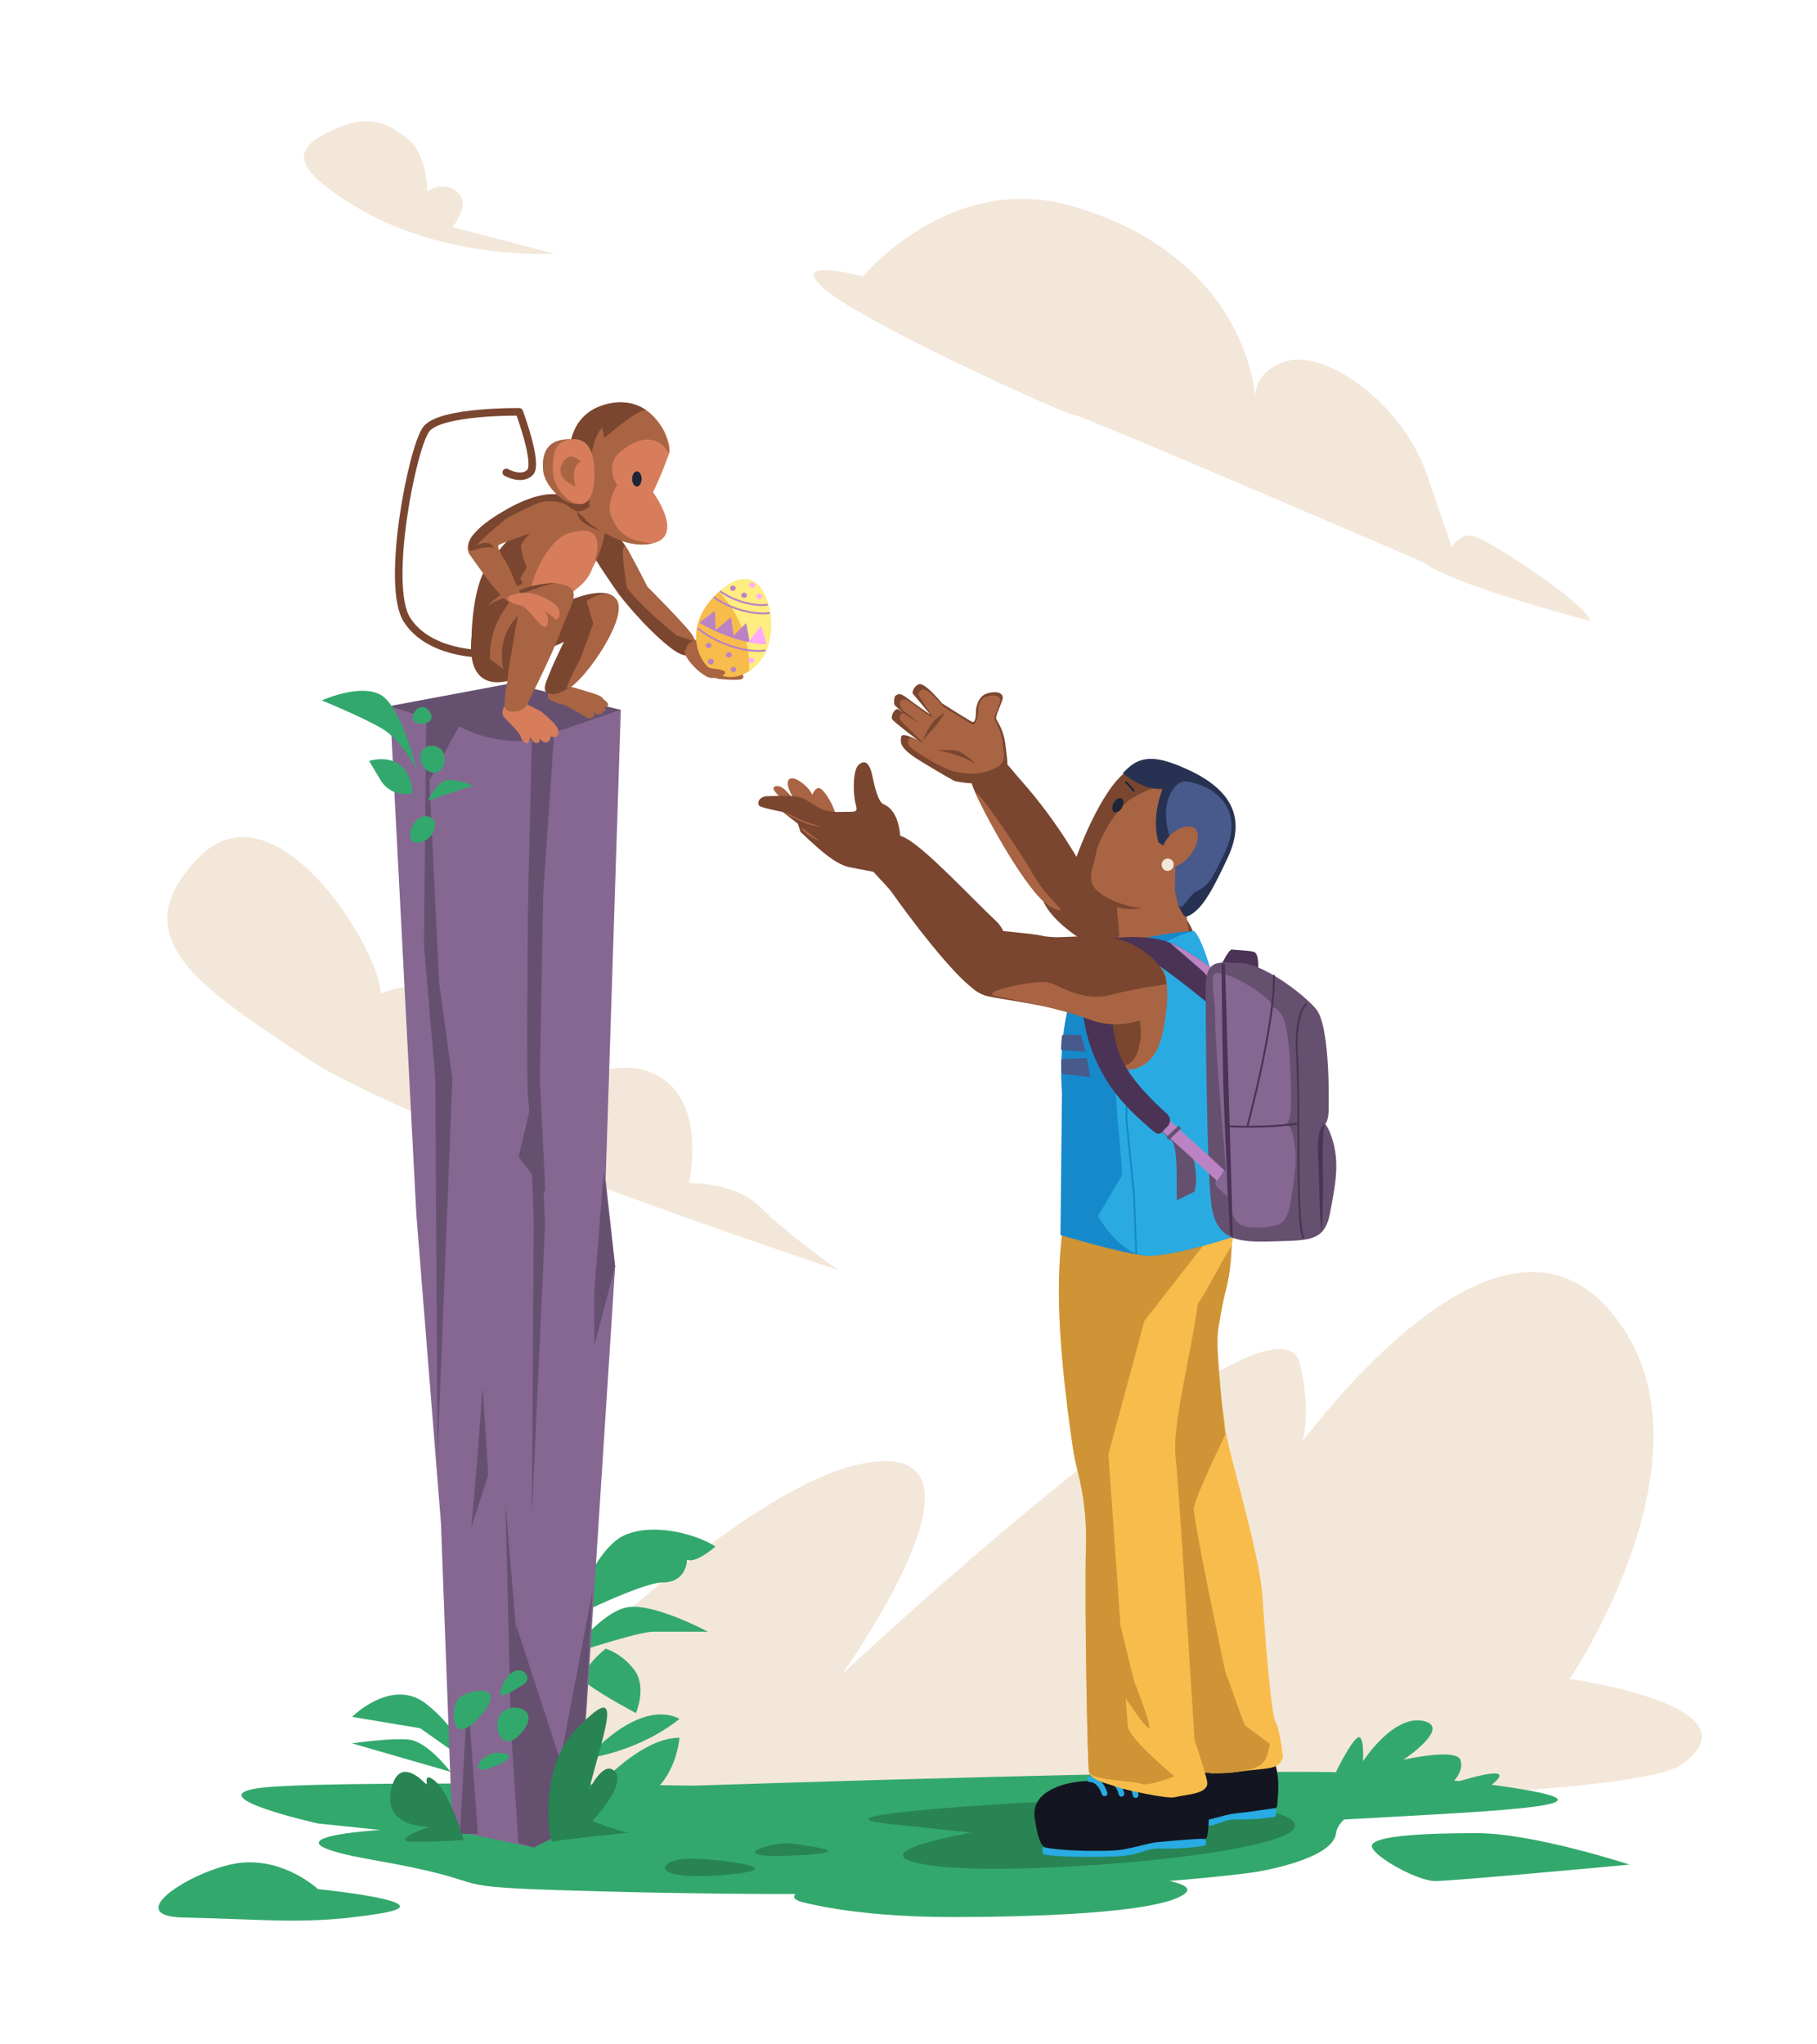 <?xml version="1.0" encoding="utf-8"?>
<!-- Generator: Adobe Illustrator 23.1.0, SVG Export Plug-In . SVG Version: 6.00 Build 0)  -->
<svg version="1.1" xmlns="http://www.w3.org/2000/svg" xmlns:xlink="http://www.w3.org/1999/xlink" x="0px" y="0px"
	 viewBox="0 0 960 1080" style="enable-background:new 0 0 960 1080;" xml:space="preserve">
<style type="text/css">
	.st0{fill:#F3E7D9;}
	.st1{fill:#33A86D;}
	.st2{fill:#288453;}
	.st3{fill:#856792;}
	.st4{fill:#665070;}
	.st5{fill:#131620;}
	.st6{fill:none;stroke:#29ABE2;stroke-width:3;stroke-linecap:round;stroke-linejoin:round;stroke-miterlimit:10;}
	.st7{fill:#29ABE3;}
	.st8{fill:#F7BC4B;}
	.st9{fill:#CE9436;}
	.st10{fill:#7A462F;}
	.st11{fill:#A96443;}
	.st12{fill:#1689CB;}
	.st13{fill:#29ABE2;}
	.st14{fill:#48598B;}
	.st15{fill:none;stroke:#1689CB;stroke-miterlimit:10;}
	.st16{fill:#4B3355;}
	.st17{fill:#BB83C3;}
	.st18{fill:none;stroke:#4B3355;stroke-miterlimit:10;}
	.st19{fill:#273252;}
	.st20{fill:none;stroke:#1D2538;stroke-linecap:round;stroke-linejoin:round;stroke-miterlimit:10;}
	.st21{fill:#1D2538;}
	.st22{fill:none;stroke:#7A462F;stroke-width:4;stroke-linecap:round;stroke-linejoin:round;stroke-miterlimit:10;}
	.st23{fill:#FEED7F;}
	.st24{fill:none;stroke:#BB83C3;stroke-miterlimit:10;}
	.st25{fill:#FFACFF;}
	.st26{fill:none;stroke:#FFACFF;stroke-miterlimit:10;}
	.st27{fill:#D77D5B;}
</style>
<g id="clouds">
	<path class="st0" d="M443,671c0,0-224-74-281-112s-98-64-57-106s97,51,96,72c0,0,22-11,52,2s37,54,37,54s30-27,57-13s17,57,17,57
		s24-1,38,13S443,671,443,671z"/>
	<path class="st0" d="M293,134c0,0-59,4-107-26c-29.01-18.13-33-28-13-38s30.59-6.27,42,3s10.62,28.26,10.62,28.26
		s7.91-6.33,15.82,0C249.35,107.59,239,120,239,120L293,134z"/>
	<path class="st0" d="M456,146c0,0,46-56,111-37s94,64,97,107c0,0-6-18,15-25s62,22,75,60s13,38,13,38s4-7,11-6s62,37,62,45
		c0,0-73-19-88-31c0,0-181-78-185-78s-110-48-131-66S456,146,456,146z"/>
	<path class="st0" d="M228.78,951.02c0,0,149.54-163.78,227.87-178.02s-11.87,111.56-11.87,111.56s230.24-216,242.11-163.78
		c11.87,52.22-14.24,61.71-14.24,61.71s109.19-163.78,175.65-92.57s-18.99,197.01-18.99,197.01s102.07,14.24,59.34,45.1
		C845.92,962.89,228.78,951.02,228.78,951.02z"/>
</g>
<g id="ground">
	<path class="st1" d="M552.34,987.84c0,0-85,3.06-101,4.28c-16,1.22-42.69,8.93-27,12.84c15.69,3.91,41.99,7.78,78.99,7.78
		s110.57-1.61,123.01-12.67C637.34,990.28,552.34,987.84,552.34,987.84z"/>
	<path class="st1" d="M168,998c0,0-17-16-40-14s-66.12,28.25-31,29c47,1,65,4,103-2S168,998,168,998z"/>
	<path class="st1" d="M860.96,985.04c0,0-50.64-16.62-80.7-16.62s-53.8,1.58-55.38,6.33c-1.58,4.75,23.74,18.99,33.23,18.99
		S860.96,985.04,860.96,985.04z"/>
	<path class="st1" d="M784.13,942.33c-14.04-1.82-28.22-2.61-41.98-2.64c-2.65-1.35-9.5-2.35-22.64-3.04
		c-60.13-3.16-352.68,6.68-352.68,6.68s-199.56-3.23-230.62,1.37c-31.06,4.59,31.82,18.62,31.82,18.62l32.96,3.43
		c0,0-71.06,4.07-3.21,15.96s31.44,13.69,96.68,15.79c249.94,8.03,368.7-9.49,368.7-9.49s41.14-6.33,42.73-20.57
		c0.29-2.58,1.88-4.99,4.25-7.23C794.96,956.43,872.07,953.74,784.13,942.33z"/>
	<path class="st1" d="M706.67,934.41c0,0,7.91-15.82,11.08-16.62s2.37,12.66,2.37,12.66s15.82-24.53,31.65-21.36
		c15.82,3.16-10.29,20.57-10.29,20.57s27.69-6.33,30.07,0c2.37,6.33-4.75,12.66-4.75,12.66s33.23-11.08,23.74-1.58
		s-22.15,8.7-56.97,7.12C698.76,946.27,706.67,934.41,706.67,934.41z"/>
	<path class="st2" d="M541.57,952.34c0,0-117.1,6.33-72.79,11.08s44.31,4.75,44.31,4.75s-64.88,11.08-20.57,17.41
		c44.31,6.33,197.8-6.33,191.47-22.15C677.66,947.59,541.57,952.34,541.57,952.34z"/>
	<path class="st2" d="M364.08,981.88c-15.82,0-23.74,11.87,17.41,8.7C422.63,987.42,379.9,981.88,364.08,981.88z"/>
	<path class="st2" d="M418.67,973.97c-11.08-1.58-37.98,7.91-0.79,6.33C455.07,978.71,429.75,975.55,418.67,973.97z"/>
</g>
<g id="leaves">
	<path class="st1" d="M301,855c0,0,13-37,29-44s39,0,48,6c0,0-10,9-15,7c0,0,0,12-13,12C339.23,836,301,855,301,855z"/>
	<path class="st1" d="M301,874c0,0,17-23,31-25s42,13,42,13s-21,0-29,0S301,874,301,874z"/>
	<path class="st1" d="M320,871c0,0,8,2,15,11s1,23,1,23s-17-9-25-15S320,871,320,871z"/>
	<path class="st1" d="M310,929c0,0,27-32,49-21C359,908,341,924,310,929z"/>
	<path class="st1" d="M312,948c0,0,25-30,47-30c0,0-2,31-30,36S312,948,312,948z"/>
	<path class="st1" d="M249,932c0,0-6-18-24-32s-39,7-39,7l36,6L249,932z"/>
	<path class="st1" d="M238,936c0,0-12-16-22-17s-30,2-30,2L238,936z"/>
</g>
<g id="bark">
	<g>
		<polygon class="st3" points="239,967 233,805 220,642 206,373 260,367 328,375 320,623 325,669 306,964 282,976 		"/>
		<path class="st4" d="M206,373c0,0,22,8,32,8c0,0,18,13,43,10l47-16l-58-14L206,373z"/>
		<path class="st4" d="M281,391l-2,85c0,0-1,99,0,104s3,65,3,65l-1,156l7-154l-3-66l2-109l6-88L281,391z"/>
		<polygon class="st4" points="225.22,377.79 232,519 239,570 231.15,769.44 230,570 224,499 		"/>
		<polygon class="st4" points="267,793 270,914 273.88,973.57 282,976 277,913 		"/>
		<polygon class="st4" points="243.02,968.82 247,895 252.52,968.82 		"/>
		<polygon class="st4" points="319,619 314,682 314,711 325,669 		"/>
		<polygon class="st4" points="255,733 252,773 249,807 258,779 		"/>
		<polygon class="st4" points="306,964 313.04,840.65 296,930 272.69,858.45 275.07,933.22 282,976 		"/>
		<polygon class="st4" points="284.96,564.91 274,611 288.12,629.79 		"/>
		<polygon class="st4" points="225,378 227,412 244,381 		"/>
	</g>
</g>
<g id="leaves_1_">
	<path class="st2" d="M292,973c-1.58,1.58-8-38,12-59s19-12,13,10s-6,22-6,22s8-17,14-10s-12,26-12,26s15,6,19,6S293,972,292,973z"
		/>
	<path class="st2" d="M245,972c0,0-7-24-15-31s-4,6,0,9s-17-28-23-6s20,21,20,21s-23,8-8,8S245,972,245,972z"/>
	<path class="st1" d="M243.63,896.19c-6.37,4.14-6.09,28.65,9.63,11.03S250,892.05,243.63,896.19z"/>
	<path class="st1" d="M266,904c-7,5-2,24,9,12S273,899,266,904z"/>
	<path class="st1" d="M263,926c-9,0-16,12-4,8S272,926,263,926z"/>
	<path class="st1" d="M276.5,889.94c-6.71,4-16.63,11.11-10.1-1.43C272.94,875.97,283.21,885.94,276.5,889.94z"/>
</g>
<g id="leaves_2_">
	<path class="st1" d="M220,406c0,0-8-33-19-39s-31,3-31,3s22,9,32,15S220,406,220,406z"/>
	<path class="st1" d="M218,419c0,0-11,3-17-7s-6-10-6-10S216,395,218,419z"/>
	<path class="st1" d="M218.66,380.87c2.53,3.16,12.66,1.27,8.23-5.06C222.46,369.48,216.13,377.71,218.66,380.87z"/>
	<path class="st1" d="M228,408c8,2,10-13,1-14S220,406,228,408z"/>
	<path class="st1" d="M226,423c0,0,5-11,11-11s13,3,13,3L226,423z"/>
	<path class="st1" d="M230,435c0,0-2-6-8-3s-8,15,0,13S230,435,230,435z"/>
</g>
<g id="right_shoe">
	<g>
		<path class="st5" d="M672.98,929.72c3.89,9.96,1.92,19.82,1.87,23.86c-0.01,0.95-0.69,1.73-1.64,1.87
			c-3.63,0.55-11.81,1.72-21.09,2.97c-8.18,1.1-16.39,4.84-20.81,5.05c-7.92,0.38-28.22-0.28-34.48-2c-2.87-0.79-4.4-8.8-5.25-13.78
			c-1.11-6.56,1.53-12.56,12.72-16.52c11.17-3.95,27.02-1.96,27.02-1.96S671.48,925.88,672.98,929.72z"/>
		<path class="st6" d="M618.08,928.01c0,0,4.61-0.6,7.25,6.72"/>
		<path class="st6" d="M625.23,928.14c0,0,6.31-1.15,8.35,6.68"/>
		<path class="st6" d="M632.65,928.13c0,0,6.34-0.76,7.87,7.24"/>
		<path class="st7" d="M596.82,961.48c0,0-0.37,3.23,0.87,3.54c2.53,0.63,15.92,1.4,33.7,0.42c13.01-0.72,14.47-4.3,21.48-4.23
			c12.29,0.13,20.17-1.33,20.75-1.44c0.58-0.11,0.94-2.29,0.32-4.38c-0.16-0.54-6.28,1.01-21.58,2.65
			c-6.18,0.66-13.93,4.18-22.69,4.57C606.47,963.65,596.82,961.48,596.82,961.48z"/>
	</g>
</g>
<g id="right_leg">
	<path class="st8" d="M649.97,640.64c0,0,2.89,22.38-2.64,42.16c-0.95,3.38-3.68,18.05-3.96,21.36
		c-1.89,22.41,3.28,40.41,3.96,49.85c0.77,10.83,18.12,65.38,19.67,89.37c1.55,23.99,4.64,62.47,6.96,66.34
		c2.32,3.87,3.87,18.57,3.87,18.57c-2.32,6.96-6.96,5.42-23.99,7.74c-17.02,2.32-27.08-1.55-27.08-1.55s-3.1-41.58-9.29-86.46
		c-6.19-44.88-14.7-131.55-10.83-162.5S625.99,610.46,649.97,640.64"/>
	<path class="st9" d="M649.97,640.64c0,0,2.89,22.38-2.64,42.16c-0.95,3.38-3.68,18.05-3.96,21.36c-0.95,11.21,3.96,53.8,3.96,53.8
		s-16.95,34.84-16.62,39.56c0.77,10.83,16.62,85.45,16.62,85.45l10.29,28.48l13.45,9.89c-2.4,6.94-0.2,12.36-17.22,14.68
		c-17.02,2.32-27.08-1.55-27.08-1.55s-3.1-41.58-9.29-86.46c-6.19-44.88-14.7-131.55-10.83-162.5S625.99,610.46,649.97,640.64"/>
</g>
<g id="left_shoe">
	<g>
		<path class="st5" d="M635.33,942.8c4.3,8.53,3.63,20.04,2.58,26.92c-0.16,1.02-0.78,1.86-1.82,2c-3.95,0.53-13.82,0.64-23.91,1.82
			c-8.89,1.04-17.86,4.95-22.66,5.1c-8.6,0.27-30.6-0.81-37.35-2.79c-3.1-0.91-4.61-9.62-5.44-15.03
			c-1.09-7.13,1.88-13.59,14.1-17.68c12.19-4.08,29.34-1.64,29.34-1.64S633.32,938.81,635.33,942.8z"/>
		<path class="st6" d="M575.84,939.96c0,0,5.01-0.57,7.74,7.42"/>
		<path class="st6" d="M583.59,940.22c0,0,6.87-1.13,8.93,7.39"/>
		<path class="st6" d="M591.63,940.35c0,0,6.89-0.71,8.4,7.99"/>
		<path class="st7" d="M550.84,975.84c0,0-0.47,3.5,0.9,3.85c2.77,0.72,17.51,1.81,37.11,1.07c14.34-0.54,16.02-4.4,23.74-4.2
			c13.53,0.36,23.24-1.44,23.88-1.55s1.07-1.08,0.44-3.36c-0.16-0.59-7.94-0.04-24.82,1.46c-6.82,0.61-15.41,4.28-25.07,4.54
			C561.43,978.37,550.84,975.84,550.84,975.84z"/>
	</g>
</g>
<g id="left_leg">
	<path class="st8" d="M568.21,617c0,0,10.81,61.97,36.92,75.03c26.11,13.06,27.16-4.02,44.84-32.7c6.33-16.9,2.9-34.64-8.97-43.1
		S568.21,617,568.21,617z"/>
	<path class="st8" d="M565.84,631.37c0,0-5.54,11.08-6.33,45.1s6.33,82.29,7.91,91.78c1.58,9.49,7.12,22.95,6.33,49.85
		c-0.79,26.9,0.79,113.09,1.58,117.83s10.29,6.33,14.24,7.91c3.96,1.58,27.69,6.71,31.12,5.6c6.33-1.58,17.93-1.64,17.14-7.97
		c-0.45-3.59-6.73-22.55-6.73-22.55s-8.52-138.35-9.89-148.29c-3.16-22.95,17.14-84.13,12.4-108.66S591.95,600.52,565.84,631.37z"/>
	<path class="st9" d="M595.9,912.25c-0.09-0.69-0.52-6.4-1.16-15.17c1.96,2.98,10.15,15.27,12.23,15.96
		c2.37,0.79-7.91-25.32-7.91-25.32l-7.06-28.82c-2.91-41.01-6.39-90.65-6.39-90.65l18.99-70.42l30.86-39.56
		c-4.75-24.53-43.52-57.76-69.63-26.9c0,0-5.54,11.08-6.33,45.1s6.33,82.29,7.91,91.78c1.58,9.49,7.12,22.95,6.33,49.85
		c-0.79,26.9,0.79,113.09,1.58,117.83c0.79,4.75,23.74,4.8,27.69,6.39s17.41-3.96,17.41-3.96S596.69,918.58,595.9,912.25z"/>
</g>
<g id="right_arm">
	<path class="st10" d="M626.59,485.29c-12.04-16.99-43.44-24.33-51.81-29.87c-8.37-5.54-28.3-1.49-24.76,16.92
		c3.54,18.41,41.88,37.02,60.29,41.98C628.71,519.28,638.62,502.28,626.59,485.29z"/>
</g>
<g id="right_forearm">
	<g>
		<path class="st10" d="M572.14,458.58c0,0-12.62-23.78-32.41-45.96c-8.16-9.15-11.63-15.98-19.97-14.02
			c-8.34,1.95-10.85,7.41-2.65,24.09c8.21,16.68,28.34,52.57,39.31,57.12C567.4,484.35,578.88,471.27,572.14,458.58z"/>
		<path class="st11" d="M545.23,460.84c-5.82-10.79-36.32-54.84-28.12-38.16c8.21,16.68,28.34,52.57,39.31,57.12
			C567.4,484.35,553.18,475.57,545.23,460.84z"/>
	</g>
</g>
<g id="right_hand">
	<g>
		<path class="st10" d="M523.64,412.57c-8.18,2.88-19.43-0.02-19.43-0.02s-7.17-3.91-18.29-10.75c-11.11-6.84-10.18-9.71-9.78-12.58
			s9.15,2.08,9.15,2.08s-12.73-9.65-13.84-11.22c-1.11-1.57,1.18-5.82,2.97-5.52l2.72,1.8c0,0-4.28-3.39-4.56-4.04
			c-0.28-0.65-0.38-4.15,0.67-4.89c2.1-1.48,3.15-0.83,7.79,2.65c5.82,4.36,10.41,7.33,10.41,7.33l-9.33-11.16
			c0,0,0.03-3.21,3.2-4.72c3.17-1.51,12.39,10.01,12.39,10.01s13.78,8.79,15.94,9.8c2.17,1.01,1.98-5.99,1.98-5.99
			s0.4-7.5,6.06-9.07c5.66-1.58,8.92,0.12,7.93,3.36s-3.69,8.65-3.3,10.07c0.39,1.42,4.06,5.24,5.03,14.84
			C532.33,404.14,534.59,408.72,523.64,412.57z"/>
		<path class="st11" d="M521.48,407.53c-7.4,2.61-17.59-0.02-17.59-0.02s-5.02-1.22-15.08-7.41c-10.06-6.19-9.26-6.78-8.9-9.37
			s8.28,1.88,8.28,1.88s-11.48-10.74-12.49-12.17c-1.01-1.43,0.22-3.88,1.84-3.6c0,0,7.27,5.05,6.93,4.41
			c-0.19-0.37-7.94-6.27-8.15-6.74c-0.72-1.63-1.31-3.66-0.25-4.41c1.9-1.34,2.85-0.75,7.05,2.4c5.27,3.95,9.97,6.84,9.97,6.84
			l-7.65-11.92c0,0-1.1-1.72,1.77-3.09c2.87-1.37,11.21,9.06,11.21,9.06s13.45,8.36,15.41,9.27c1.96,0.92,3.06-6.21,3.06-6.21
			s-0.83-7.08,4.29-8.5s8.07,0.11,7.18,3.04s-3.34,7.83-2.99,9.11s3.67,4.74,4.55,13.43C530.83,402.22,531.39,404.04,521.48,407.53z
			"/>
		<path class="st10" d="M499.32,376.43c0,0-5.37,3.09-6.91,5.64c0,0-4.09,6.24-4.68,8.83l6.76-7.54L499.32,376.43z"/>
		<path class="st10" d="M515.74,403.69c0,0-6.76-6.42-9.99-7.04c-3.23-0.63-11.42-0.41-11.42-0.41s5.68,0.85,11.66,2.9
			C510.76,400.77,515.74,403.69,515.74,403.69z"/>
	</g>
</g>
<g id="torso">
	<path class="st10" d="M589.38,470.37l1.93,23.69l-5.05,11.94c0,0,17.91-0.13,24.22-2.5c11.41-4.29,17.64-11.6,17.64-11.6
		l-5.66-33.11L589.38,470.37z"/>
	<path class="st11" d="M589.38,470.37l1.93,23.69l-5.05,11.94c0,0,17.91-0.13,24.22-2.5c11.41-4.29,17.64-11.6,17.64-11.6
		l-5.66-33.11L589.38,470.37z"/>
	<path class="st12" d="M630.71,491.82c0,0-38.77,1.98-56.18,16.62c-17.41,23.74-13.45,68.84-13.45,68.84l-0.79,75.16
		c0,0,30.59,9.23,44.04,10.81c13.45,1.58,50.11-10.81,50.11-10.81s-11.08-98.11-11.08-115.52
		C643.37,519.52,634.67,494.59,630.71,491.82z"/>
	<path class="st13" d="M630.71,491.82c0,0-15.03,3.07-32.44,17.7c-17.41,23.74-5.54,91.72-5.54,111.56l-12.66,21.36
		c0,0,10.81,19.22,24.26,20.8c13.45,1.58,50.11-10.81,50.11-10.81s-11.08-98.11-11.08-115.52
		C643.37,519.52,634.67,494.59,630.71,491.82z"/>
	<path class="st14" d="M560.63,554.65l12.99,1.03l-2.45-8.95l-9.82-0.03C560.65,548.01,560.63,554.65,560.63,554.65z"/>
	<path class="st14" d="M560.96,567.31l15.03,1.62l-1.85-9.96l-13.32,0.49C560.43,560.66,560.96,567.31,560.96,567.31z"/>
	<g>
		<path class="st11" d="M600.74,502.84c0,0,10.28,5.44,13.76,9.76c3.48,4.32,2.77,23.43-1.35,37.18
			c-4.12,13.75-14.81,17.39-23.09,14.17s-7.93-2.21-11.21-20.52C575.56,525.12,581.49,500.43,600.74,502.84z"/>
		<path class="st10" d="M588.8,524.75c0,0,8.18,4.61,10.94,8.49c2.76,3.87,4.42,12.79,1.48,21.87c-2.94,9.09-10.47,10.25-16.93,6.15
			S573.9,518.91,588.8,524.75z"/>
	</g>
	<polyline class="st15" points="595.64,565.18 595.11,591.02 599.07,630.58 600.38,662.49 	"/>
	<path class="st16" d="M586.41,495.88c0,0,19.17-2.97,31.67,2.12s28.34,18.26,28.34,18.26l2.5,22.93
		C648.91,539.2,607.66,502.25,586.41,495.88z"/>
	<path class="st17" d="M618.08,498.01c12.5,5.1,28.34,18.26,28.34,18.26l2.5,22.93c0,0-3.83-18.82-16.22-28.48L618.08,498.01z"/>
	<g>
		<path class="st16" d="M645.35,509.53c0,0,3.92-8.13,5.54-7.91c2.97,0.4,8.31,0.4,11.47,1.19c3.16,0.79,2.37,9.89,2.37,9.89
			C658.8,511.9,645.35,509.53,645.35,509.53z"/>
		<path class="st4" d="M701.96,587.33c0,0,1.36-45.18-6.76-54.46c-8.12-9.28-28.94-24.13-39.96-24.13s-18.25-3.19-18.25,13.63
			c0,16.82,0.58,92.8,2.9,113.11c2.32,20.3,14.5,20.88,33.06,20.3s26.89,0.24,29.76-14.91c2.77-14.64,5.43-27.01,0.79-40.35
			c-4.64-13.34-7.93-6.23-7.93-6.23S701.38,598.35,701.96,587.33z"/>
		<path class="st3" d="M682.14,583.97c0,0,0.48-38.79-4.86-47.58c-2.85-4.7-5.23-4.31-5.23-4.31s-0.67-2.59-1.13-3.03
			c-6.42-6.18-16.55-12.06-22.61-13.98c-1.21-0.38-2.04,0.92-2.04,0.92s0.46-1.91-2.9-2.04c-5.13-0.37-1.32,11.24-1.32,24.59
			c0,15.62,4.72,67.65,6.33,86.51c1.61,18.85,3.77,24.01,16.62,23.47s15.42-2.55,17.41-16.62c1.92-13.59,3.36-20.19,0.63-32.69
			c-1.29-5.88-4.32-4.89-4.32-4.89S681.74,594.2,682.14,583.97z"/>
		<path class="st4" d="M612.95,597.43c0,0,2.46,1.21,6.19,5.35c3.73,4.14,2.06,27.88,2.77,31.3l9.23-4.6c0,0,5.65-18.65-12.67-36.68
			C615.84,590.21,612.95,597.43,612.95,597.43z"/>
		<path class="st3" d="M647.59,617.66l-5.01,5.54c-0.69,1.94-0.63,2.76,0.84,4.19l5.22,5.04L647.59,617.66z"/>
		<polygon class="st17" points="617.47,591.44 636.81,608.97 646.8,618.23 643.02,623.81 612.6,596.22 		"/>
		<polygon class="st4" points="624.04,596.13 617.59,602.28 616.21,600.78 622.68,594.65 		"/>
		<path class="st18" d="M690.45,530.1c0,0-6.73,4.35-5.14,28.48c1.58,24.13-0.79,89.41,3.56,95.74"/>
		<path class="st16" d="M649.84,652.21c0,0-3.13-61.57-3.56-80.31c-0.53-22.95-0.92-63.3-0.92-63.3l1.85,0.92l4.22,144.66
			L649.84,652.21z"/>
		<path class="st18" d="M648.91,594.98c0,0,20.57,1.19,37.58-1.58"/>
		<path class="st18" d="M659,595.18c0,0,14.84-54.79,14.04-80.11"/>
		<path class="st16" d="M700.14,593.79c0,0-4.55,0.4-3.76,15.82c0.79,15.43,0.59,37.98,2.18,41.14c0,0,0.2-11.67,0.4-19.58
			C699.15,623.26,698.16,596.16,700.14,593.79z"/>
	</g>
	<path class="st16" d="M574.01,510.85c0,0-8.97,25.98,9.49,58.02c8.15,14.15,20.87,24.3,25.68,28.61c1.3,1.17,3.03,2.03,4.42,0.97
		l2.97-3.16c0.13-0.1,0.25-0.21,0.37-0.33c1.84-1.83,1.57-4.91-0.38-6.61c-5.75-5.02-19.6-17.98-24.61-30.28
		c-8.7-21.36-2.64-54.59-2.64-54.59S582.19,488.96,574.01,510.85z"/>
</g>
<g id="head">
	<g>
		<path class="st10" d="M625.42,412.93c-4.59-6.78-14.17-13.39-27.87-6.82c-13.58,6.51-27.22,41.16-30.16,50.64
			c-3.31,10.67,7.36,16.93,21.4,22.03c14.61,5.31,31.75-4.49,38-15.13S639.75,434.09,625.42,412.93z"/>
		<path class="st11" d="M625.29,417.29c-4.27-5.69-18.22-1.42-28.29,5.13c-6.85,4.46-16.54,20.63-17.92,28.36
			c-1.46,8.17-6.21,14.98,2.14,21.12c12.14,8.92,34.86,11.15,39.69,2.93C625.74,466.61,638.62,435.04,625.29,417.29z"/>
		<path class="st19" d="M593.25,408.42c0,0,10.47,9.24,20.83,8.34c0.43-0.04-5.81,13.08-2.3,27.18c0.56,2.27,0.27,0.44,2.17,2.44
			c1.9,2,16.1-10.74,16.88-6.55c1.3,6.96-9.68,17.08-9.68,17.08s0.64,20.47,1.73,22.25c1.89,3.08,2.47,5.8,4.6,4.88
			c6.98-3.01,12.13-11.55,21.09-30.71c10.1-21.6,2.78-38.18-28.42-49.86C604.11,397.44,598.41,403.16,593.25,408.42z"/>
		<path class="st14" d="M627.23,412.86c-7.19-1.22-15.69,12.44-8.41,31.35c1.2,3.12,11.04-9.37,11.82-5.18
			c1.3,6.96-9.68,17.08-9.68,17.08s-0.05,9.87-0.25,13.02c-0.05,0.71,0.54,5.28,2.03,9.07s5.56-5.2,8.8-6.91
			c6.7-3.54,8.05-4.84,15.66-21.11C657.31,428.59,643.62,415.63,627.23,412.86z"/>
		<g>
			<path class="st11" d="M629.07,451.54c-4.1,5.39-9.79,7.86-12.71,5.52c-2.92-2.34-3.7-8.78,0.4-14.17
				c4.1-5.39,11.51-7.7,14.44-5.35C634.12,439.88,633.17,446.15,629.07,451.54z"/>
			
				<ellipse transform="matrix(0.177 -0.984 0.984 0.177 58.368 983.116)" class="st0" cx="617" cy="456.66" rx="3.28" ry="3.18"/>
		</g>
	</g>
	<g>
		<path class="st20" d="M594.87,413.18c0,0,1.96,1.79,4.17,4.58"/>
		
			<ellipse transform="matrix(0.48 -0.877 0.877 0.48 -65.735 739.349)" class="st21" cx="590.65" cy="425.11" rx="4.08" ry="2.51"/>
	</g>
</g>
<g id="left_arm">
	<g>
		<path class="st10" d="M616,520.07c0,0,2.03-7.36-11.28-17.25c-4.12-3.05-9.92-6.2-16.76-7.3c-11.23-1.82-26.82-0.19-30.64-0.41
			c-9.26-0.55-2.77-0.76-18.21-2.31c-15.44-1.55-26.09-3.96-29.64,4.73c-6.11,14.93,2.73,26.72,12.46,28.79s36.07,5.16,53.38,11.63
			C592.62,544.39,618.6,537.19,616,520.07z"/>
		<path class="st11" d="M616.27,520.01c0,0-15.74,1.92-28.98,5.48c-15.24,4.09-26.65-4.73-33.32-6.42
			c-6.67-1.69-37.81,5.05-27.95,7.14c9.85,2.09,32.79,6.07,50.32,12.61C593.88,545.38,618.91,537.35,616.27,520.01z"/>
	</g>
</g>
<g id="left_forearm">
	<path class="st10" d="M526.27,486.58c-12.66-11.87-36.13-37.19-47.21-43.52c-11.08-6.33-19.52,1.19-22.68,6.33
		s10.95,16.35,15.3,22.68c4.35,6.33,35.6,49.32,46.68,52.48C529.44,527.73,538.93,498.45,526.27,486.58z"/>
</g>
<g id="left_hand">
	<g>
		<path class="st11" d="M416.78,425.31c0,0-5.82-4.97-7.63-7.51c-1.82-2.54,2.18-4,5.82-0.36c3.64,3.64,5.45,6.06,5.45,6.06
			s-6.18-8.72-3.64-11.63c2.54-2.91,10.91,4,12.36,8c0,0,1.82-4.73,4.36-3.27c2.54,1.45,8,10.18,8.36,16
			C442.23,438.39,424.05,433.3,416.78,425.31z"/>
		<path class="st10" d="M467.67,461.66c0,0-12.36-2.18-19.27-3.64c-6.91-1.45-15.63-9.45-19.99-13.45s-5.45-5.09-5.45-5.09
			l-1.45-4.36l-8-6.18c0,0-11.27-2.18-12.36-3.27s-0.73-5.09,5.09-5.09c5.82,0,14.9-1.09,19.99,2.18c5.09,3.27,9.09,6.54,17.45,6.18
			c8.36-0.36,9.82,1.09,8.36-4.36c-1.45-5.45-1.45-17.45,1.45-20.36c2.91-2.91,5.82-1.82,7.27,5.09c1.45,6.91,3.29,14.51,6.18,15.63
			c6.54,2.54,8.82,12.24,8.72,18.9C475.58,450.9,473.85,461.3,467.67,461.66z"/>
		<path class="st11" d="M433.5,436.58c0,0-10.18-2.91-13.09-4.73c-2.91-1.82-6.91-2.91-6.91-2.91S425.5,436.58,433.5,436.58z"/>
		<path class="st11" d="M433.5,444.57l-10.18-7.63C423.32,436.94,423.32,440.21,433.5,444.57z"/>
	</g>
</g>
<g id="monkey_tail">
	<path class="st22" d="M254.3,345.35c0,0-27.95,0.19-39.37-18.09s2.86-90.83,10.28-100.54s49.13-9.14,49.13-9.14
		s10.28,27.42,5.71,31.99c-4.57,4.57-12.57,0-12.57,0"/>
</g>
<g id="monkey_left_arm">
	<path class="st10" d="M313,271c0,0,13,9,19,20s10,19,10,19s22,22,24,26s2,17-12,6s-27-28-27-28s-19-27-21-34S304,267,313,271z"/>
	<path class="st11" d="M332,291c6,11,10,19,10,19s22,22,24,26s4.14,3.55-8.25-0.14c-19.78-15.82-26.51-25.32-26.51-25.32
		S326,280,332,291z"/>
	<g>
		<path class="st11" d="M368,338c0,0,7-3,12-4s4,5,1,5s-9.01,1.74-9.01,1.74s13.99,9.76,18.99,9.76s0,3.96,0,3.96
			s3.98,3.98,0.02,4.55c-3.54,0.51-11.69-0.4-11.69-0.4s-7.32-3.62-8.31-4.6C369,352,355,342,368,338z"/>
	</g>
	<g>
		<path class="st8" d="M407,325c-0.95-8.01-7-30-27.1-12.41c-19.04,16.66-13.04,38.32,0.03,43.86C393,362,409.75,348.16,407,325z"/>
		<path class="st23" d="M407,325c-0.95-8.01-7-30-27.1-12.41c18.46,19.97,15.82,41.59,15.82,41.59S409.75,348.16,407,325z"/>
		<g>
			<path class="st24" d="M380.43,312.29c0,0,5.21,4.14,13.45,6.16c8.31,2.04,11.74,0.92,11.74,0.92"/>
			<path class="st24" d="M377.07,315.39c0,0,6.14,4.87,15.84,7.26c9.79,2.41,13.83,1.09,13.83,1.09"/>
			<path class="st24" d="M368.56,331.8c0,0,6.4,5.71,17.27,9.39c11.67,3.96,18.59,2.37,18.59,2.37"/>
			<g>
				<path class="st17" d="M370.03,328.54l6.9-5.27c0.32-0.25,0.8-0.39,0.81-0.23l0.36,9.77c0.01,0.19-0.46,0.14-0.84-0.08
					l-7.22-4.06C369.99,328.65,369.99,328.58,370.03,328.54z"/>
				<path class="st17" d="M378,332.9l7.88-6.5c0.16-0.13,0.42-0.05,0.44,0.15l1.34,9.59c0.02,0.17-0.16,0.29-0.34,0.23l-9.22-3.09
					C377.92,333.22,377.86,333.01,378,332.9z"/>
				<path class="st17" d="M387.13,336.3l6.95-7.01c0.07-0.07,0.18-0.03,0.2,0.06l1.65,9.11c0.02,0.08-0.06,0.15-0.14,0.13l-8.6-2.09
					C387.09,336.47,387.06,336.36,387.13,336.3z"/>
				<path class="st25" d="M395.9,338.44l6.14-7.74c0.06-0.07,0.18-0.05,0.2,0.04l2.64,8.87c0.02,0.08-0.04,0.16-0.13,0.15
					l-8.78-1.13C395.89,338.62,395.84,338.51,395.9,338.44z"/>
				<path class="st24" d="M370.03,328.68c0,0,17.05,10.65,34.72,11.09"/>
				<path class="st26" d="M395.72,338.73c2.94,0.58,5.97,0.96,9.03,1.04"/>
			</g>
			<ellipse class="st17" cx="375.55" cy="349.51" rx="1.58" ry="1.48"/>
			<ellipse class="st17" cx="393.15" cy="314.49" rx="1.48" ry="1.38"/>
			<ellipse class="st25" cx="397.4" cy="309.15" rx="1.48" ry="1.38"/>
			<ellipse class="st25" cx="401.16" cy="315.09" rx="1.48" ry="1.38"/>
			<ellipse class="st17" cx="385.14" cy="345.95" rx="1.48" ry="1.38"/>
			<ellipse class="st17" cx="374.36" cy="341" rx="1.48" ry="1.38"/>
			<ellipse class="st17" cx="387.22" cy="310.74" rx="1.48" ry="1.38"/>
			<ellipse class="st17" cx="387.51" cy="353.66" rx="1.48" ry="1.38"/>
			<ellipse class="st25" cx="397" cy="348.91" rx="1.48" ry="1.38"/>
		</g>
	</g>
	<path class="st11" d="M362.69,342.98c4-2,5.31,2.02,7.31,6.02c1.23,2.45,4.29,3.99,7.13,4.26c1.8,0.17,3.37,0.4,4.95,0.99
		c3.38,1.26-2.08,4.75-7.08,3.75S358.69,344.98,362.69,342.98z"/>
</g>
<g id="monkey_torso">
	<path class="st11" d="M291.88,362.56c0,0-4.62,5.41-0.99,7.32s4.15,1.58,7.12,2.57s11.05,6.17,12.23,6.76c2,1,5-1,3-3
		c0,0,3.92,2.8,5.18-0.1c0,0,2.92-0.44,0.92-2.44c0,0,4.27-0.64,0.27-3.64c-1.71-1.28-0.77-2.14-6.77-3.91
		C304.82,363.75,294.35,359.94,291.88,362.56z"/>
	<path class="st10" d="M287,323c1.99-0.22,30.04-16.05,38.04-7.05s-16.25,44.01-25.25,48c-2.12,0.94-6.29,3.31-8.31,2.77
		c-2.87-0.76-4.85-1.3-2.84-6.73C292.13,350.61,298,339,298,339s-14,8-21,2S278,324,287,323z"/>
	<path class="st11" d="M309.88,317.66c0,0,8.9-7.32,15.16-1.71c8.97,8.03-16.25,44.01-25.25,48c-2.12,0.94,7.12-16.62,7.12-16.62
		l6.53-18L309.88,317.66z"/>
	<path class="st11" d="M310.01,265.57C297.71,260.3,293,263,270,284c-14.34,13.09-25,38-13,42s22.1-0.16,29-4
		c9.54-5.31,21.2-10.98,27-22C323,281,321.09,270.32,310.01,265.57z"/>
	<path class="st10" d="M317.66,280.6c0,0-10.66-5.16-11.66-12.6C306,268,300.25,274.8,317.66,280.6z"/>
	<path class="st10" d="M284.96,277.31c0,0,8.04-14.31-14.96,6.69c-14.34,13.09-25,38-13,42c7,0,21.23-26.14,21.23-26.14
		s-3.88-10.4-2.77-12.26C279.22,281.24,284.96,277.31,284.96,277.31z"/>
	<path class="st11" d="M266.79,301.03c-7.29,2.54-16.65,2.73-16.65,34.43s25.06,27.41,32.7,14.77
		C294.98,330.19,274.08,298.49,266.79,301.03z"/>
	<path class="st10" d="M270.71,314.36c-7.29,2.54-20.57,5.27-21.76,23.87c-2.02,31.64,23.34,20.18,23.34,20.18l-13.45-10.29
		c0,0-0.34-9.63,3.16-17.93C265.82,321.15,273.4,313.43,270.71,314.36z"/>
	<path class="st10" d="M273.75,325.31l-6.2,34.68c0,0-3.56-9.1-1.98-18.99C267.15,331.11,273.75,325.31,273.75,325.31z"/>
	<path class="st10" d="M259.04,298.08c-5,3-9.1,17.8-9.89,36.99c0.84,7.06,0.94-7.65,10.48-17.01c3.18-3.12,11.22-7.49,16.22-9.49
		C276.65,304.21,264.04,295.08,259.04,298.08z"/>
	<path class="st27" d="M313,300c0,0,11.52-26.38-13.14-18.08c-11.99,4.04-24.54,33.19-17.54,37.19s5.91,3.04,15.3-3.03
		C307,310,311,306,313,300z"/>
	<path class="st27" d="M267.95,370.8c0,0-4.45,5.22-1.38,8.37c3.06,3.16,7.99,7.94,8.64,10.22c0.53,1.85,1.79,3.19,3.16,3.3
		c1.38,0.11,1.77-3.43,1.77-3.43s1.04,3.06,3.22,3.26c2.18,0.2,1.8-2.47,1.8-2.47s1.9,2.86,3.88,2.07c1.98-0.79,1.94-3.16,1.94-3.16
		s2.93,1.47,3.88-0.89c0.95-2.37-0.4-5.08-8.31-11.67c-1.38-1.15-6.67-3.38-7.91-4.29C272.95,367.98,271.19,368.86,267.95,370.8z"/>
	<path class="st11" d="M278.72,371.63c0,0,12.63-24.74,17.84-38.8c5.27-14.24,11.73-21.71,0-24.26c-5.58-1.21-10.44,0.1-15.03,2.11
		c-4.22,1.85-6.02,9.49-7.65,14.51c-1.48,4.55-4.22,24.53-5.74,33.92c-0.99,6.12-2.31,13.55-1.12,15.26
		C268.98,377.19,277.04,376.34,278.72,371.63z"/>
	<path class="st10" d="M293.87,308.03c0,0-17.67-0.93-32.55,11.6C261.32,319.63,286.48,308.44,293.87,308.03z"/>
</g>
<g id="Layer_10">
	<g>
		<path class="st11" d="M268.38,268.78c-21.09,11.6-23.36,20.03-20.03,24.48c3.34,4.45,14.46,21.14,20.03,24.48
			c5.56,3.34,11.13,2.23,6.68-4.45c-2.1-3.15-3.38-7.23-5.56-12.24c-2.44-5.61-7.27-10.71-6.09-13.06
			c1.78-1.58,36.13-11.42,38.36-19.2C303.98,261,290.63,256.55,268.38,268.78z"/>
		<path class="st10" d="M268.38,268.78c-21.09,11.6-20.88,19.04-20.61,21.18c0.4,3.16,5.54-2.18,13.25-0.59
			c-3.16-5.24-9.3-0.99-9.3-0.99C253.95,283.93,290.63,256.55,268.38,268.78z"/>
		<path class="st10" d="M268.38,268.78c-14.23,8.15-16.65,12.12-18.34,13.73c-1.69,1.61-3.68,6.79-1.03,4.99
			c2.33-1.58,11.88-9.98,11.88-9.98s21.61-12.27,26.99-12.62c4.86-0.31,10.78,0.07,13.86,3.88
			C303.98,261,290.41,256.16,268.38,268.78z"/>
		<path class="st27" d="M270.87,318.6c0,0,3.07,1.36,9.74,2.47c6.68,1.11,10.01,3.34,12.24,5.56c2.23,2.23,4.45-3.34,1.11-6.68
			c-3.34-3.34-12.24-7.79-18.91-6.68S265.58,316.13,270.87,318.6z"/>
		<path class="st27" d="M280.61,317.74c0,0,10.01,4.45,8.9,11.13c-1.11,6.68-6.46-2.35-11.02-6.74S268.38,314.4,280.61,317.74z"/>
	</g>
</g>
<g id="monkey_head">
	<g>
		<path class="st27" d="M301,239c0,0-0.9-19.96,22.13-23.8c26.11-4.35,31.85,20.18,30.46,24.13C349.19,251.92,345,260,345,260
			s17,23,0,27s-32-11-39-19S301,239,301,239z"/>
		<path class="st11" d="M301,239c0,0-1-22,22-26c19.2-3.34,29.9,13.17,30.53,25.93c0.12,2.53-5.87-15.43-24.66-1.19
			c-10.6,8.03-2.77,18.4-2.77,18.4s-6.3,9.87-3.1,16.86c2.7,5.89,6,13,22,14c-17,4-35-11-42-19S301,239,301,239z"/>
		<path class="st10" d="M301,239c0,0-1-22,22-26c0,0,9.87-2.25,18.13,3.52c-5.63,0.38-21.76,14.9-21.76,14.9l-1.19-5.54
			c-9.1,9.1-6.73,41.54-6.73,41.54c-5.14,4.75-11.04,4.12-13.85-8.7C295.99,251.31,301,239,301,239z"/>
		<path class="st11" d="M314,249c0,0,1-17-13-17s-14.73,10.05-14,17s10.81,19.21,20,17C315.02,264.07,314,249,314,249z"/>
		<path class="st27" d="M314.01,249c0,0,0.81-17-10.56-17s-11.37,9-11.37,17s8.78,19.21,16.25,17
			C314.83,264.07,314.01,249,314.01,249z"/>
		<path class="st11" d="M304,257c0,0-3-11,3-13c0,0-6-7-10,1S304,257,304,257z"/>
		<ellipse class="st21" cx="336.5" cy="253" rx="2.5" ry="4"/>
	</g>
</g>
</svg>
